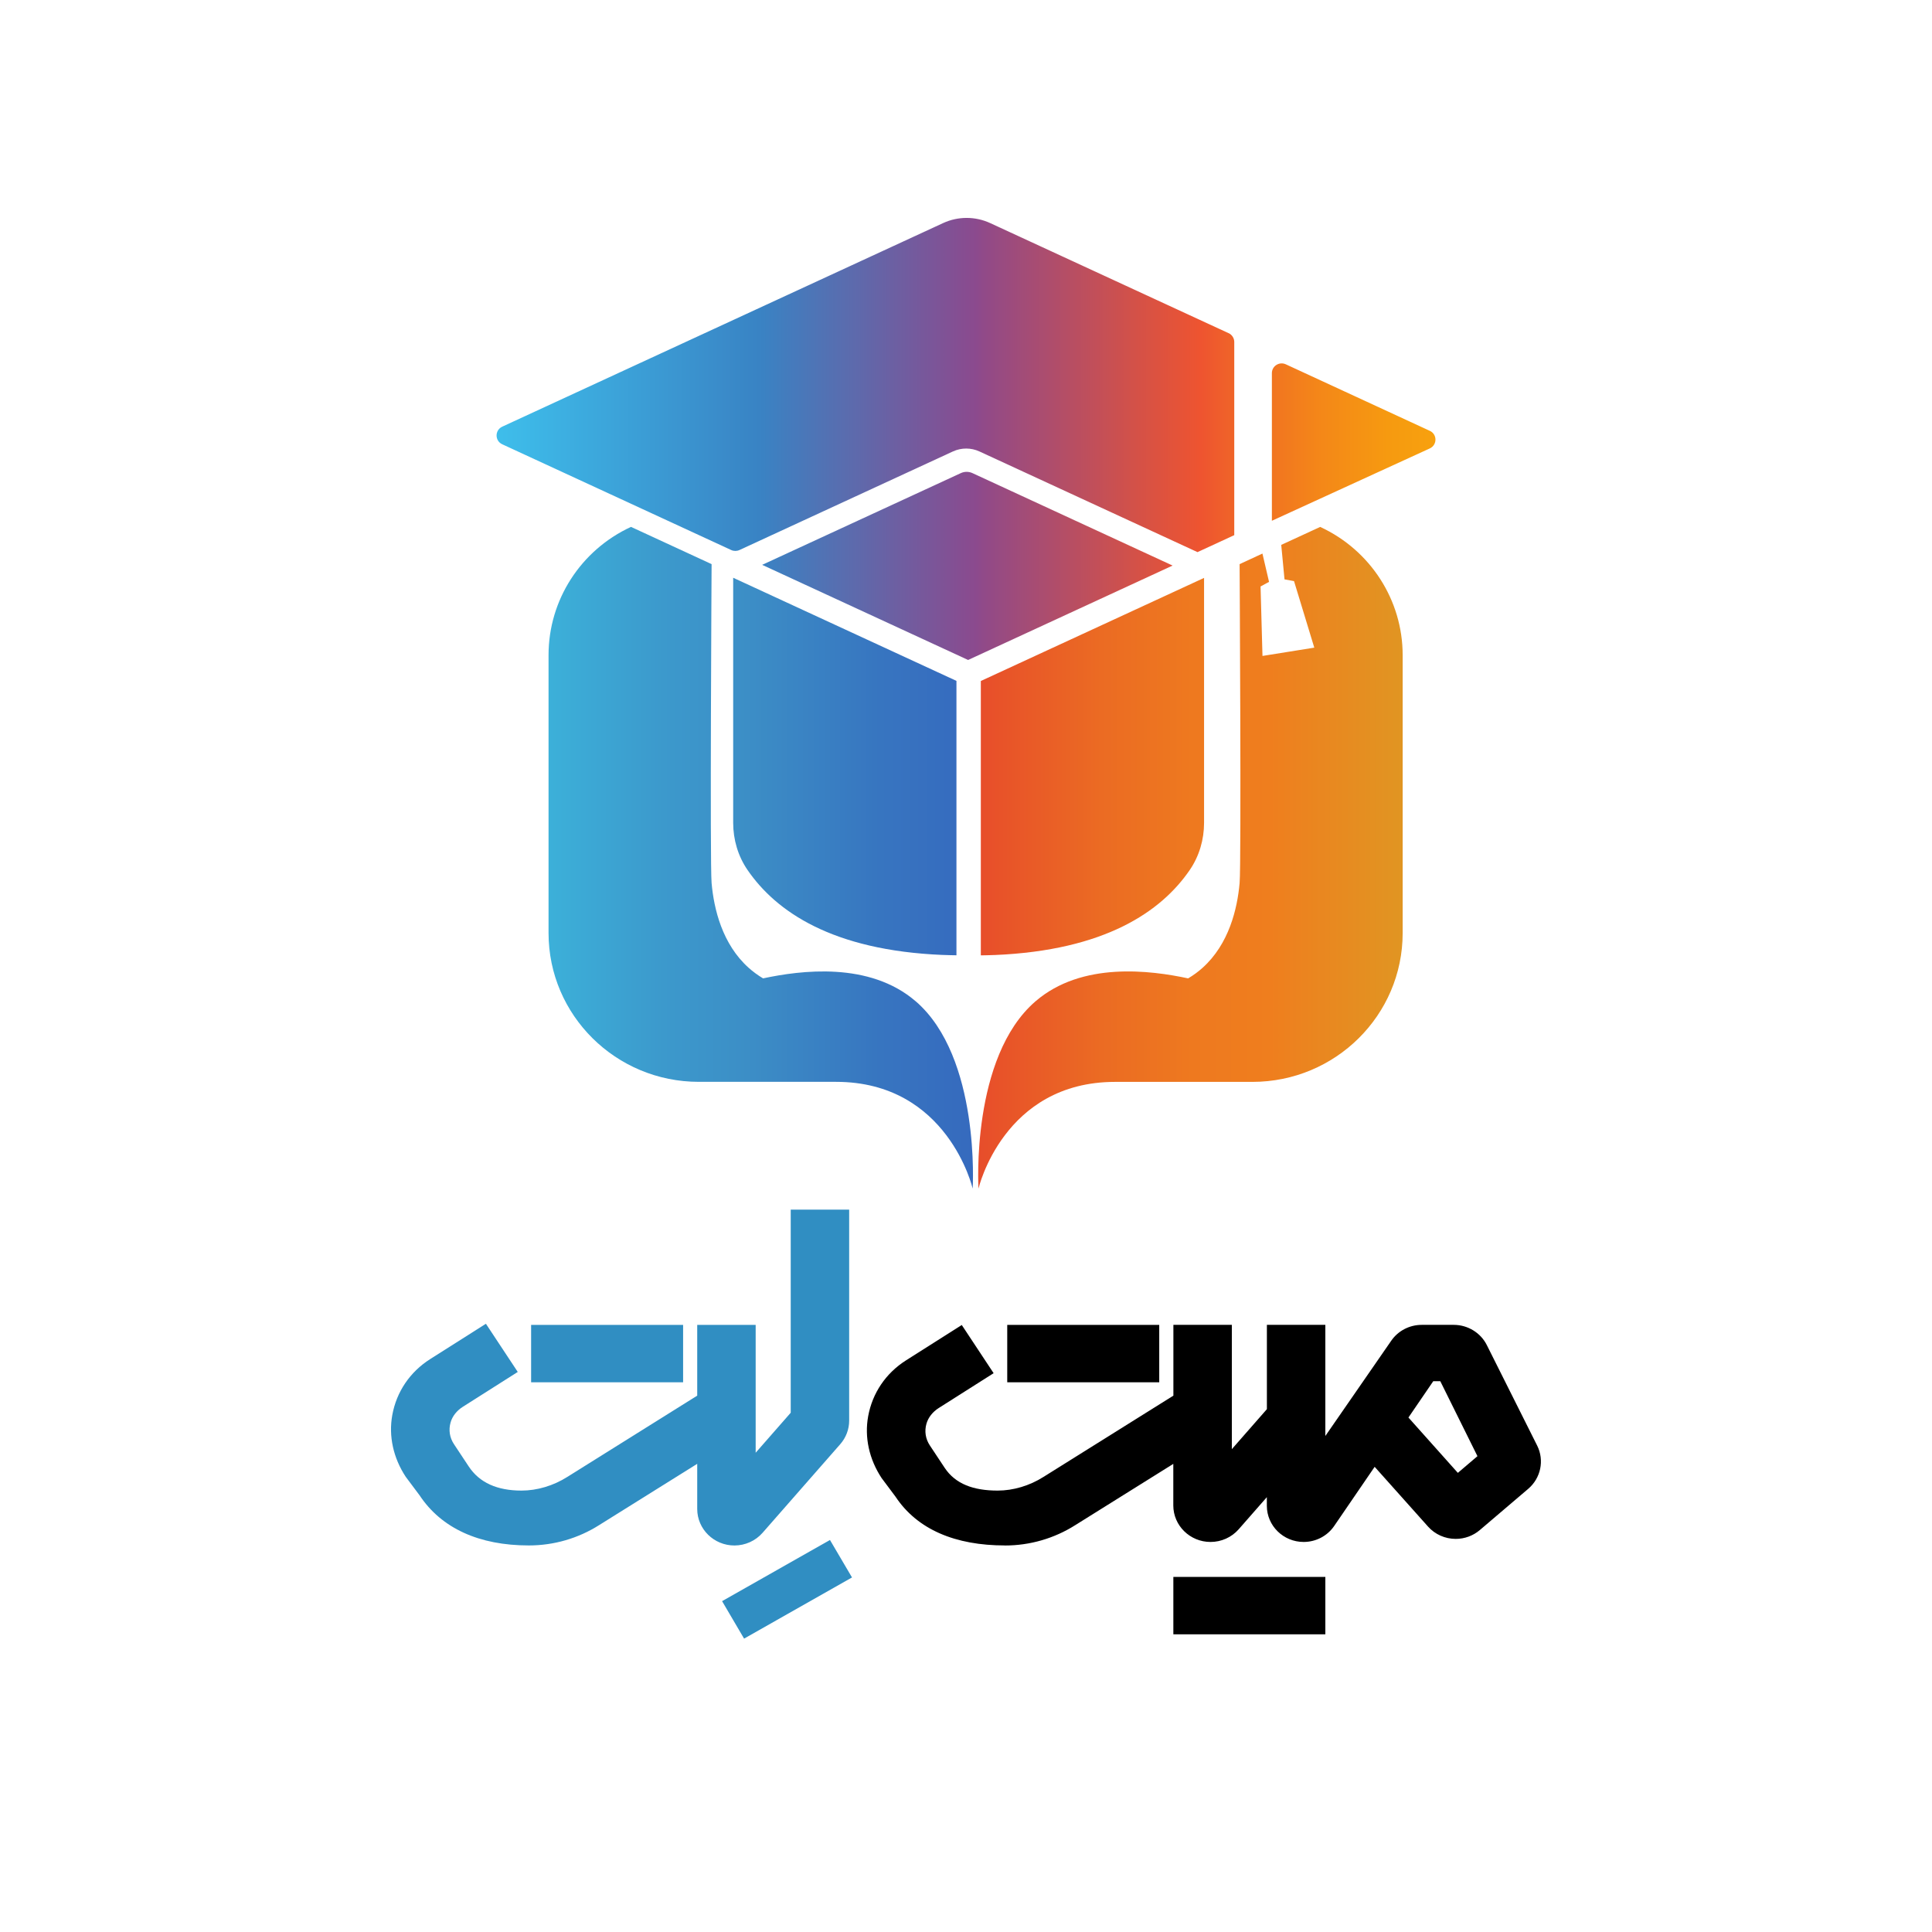 <svg xmlns="http://www.w3.org/2000/svg" xmlns:xlink="http://www.w3.org/1999/xlink" id="Layer_1" data-name="Layer 1" viewBox="0 0 512 512"><defs><style>      .cls-1 {        fill: url(#linear-gradient-2);        isolation: isolate;      }      .cls-2 {        fill: url(#linear-gradient-3);      }      .cls-3 {        fill: url(#linear-gradient);      }      .cls-4 {        fill: #308ec2;      }    </style><linearGradient id="linear-gradient" x1="131.59" y1="116.33" x2="380.41" y2="116.33" gradientUnits="userSpaceOnUse"><stop offset="0" stop-color="#3ebeeb"></stop><stop offset=".28" stop-color="#3983c4"></stop><stop offset=".51" stop-color="#8b4a8e"></stop><stop offset=".52" stop-color="#914a88"></stop><stop offset=".68" stop-color="#d35148"></stop><stop offset=".75" stop-color="#ee5430"></stop><stop offset=".8" stop-color="#f06b25"></stop><stop offset=".88" stop-color="#f48818"></stop><stop offset=".95" stop-color="#f69a10"></stop><stop offset="1" stop-color="#f7a10e"></stop></linearGradient><linearGradient id="linear-gradient-2" x1="145.37" y1="227.31" x2="257.86" y2="227.31" gradientUnits="userSpaceOnUse"><stop offset="0" stop-color="#3cb0d9"></stop><stop offset=".27" stop-color="#3c99cc"></stop><stop offset=".47" stop-color="#3c8ec6"></stop><stop offset=".78" stop-color="#3775c0"></stop><stop offset="1" stop-color="#366abe"></stop></linearGradient><linearGradient id="linear-gradient-3" x1="259.24" y1="227.31" x2="380.05" y2="227.31" gradientUnits="userSpaceOnUse"><stop offset="0" stop-color="#e74d2b"></stop><stop offset=".05" stop-color="#e85329"></stop><stop offset=".27" stop-color="#eb6b23"></stop><stop offset=".47" stop-color="#ee791f"></stop><stop offset=".64" stop-color="#ef7e1e"></stop><stop offset=".98" stop-color="#de9923"></stop></linearGradient></defs><g><path class="cls-3" d="M257.71,125.38c-.98-.45-2.1-.45-3.08,0l-52.65,24.31,54.58,25.21,54.19-25.02-53.04-24.5Zm67.87-37.09l-63.15-29.16c-3.97-1.84-8.56-1.84-12.52,0l-116.81,53.94c-2,.93-2,3.75,0,4.67l60.67,28.02c.69,.32,1.5,.32,2.2,0l56.56-26.12c2.23-1.03,4.8-1.03,7.03,0l57.79,26.68h0l9.74-4.5v-51.2c0-1-.59-1.91-1.5-2.34Zm53.32,25.88l-38.14-17.62c-1.73-.8-3.7,.45-3.7,2.34v39.12l41.85-19.17c2-.93,2-3.75,0-4.67Z"></path><path class="cls-1" d="M194.3,153.13v64.92c0,4.45,1.28,8.83,3.81,12.51,7.54,10.99,22.44,21.3,51.69,22.51,.04,0,.08,0,.11,0,.66,.02,1.31,.05,1.96,.06,.54,.01,1.07,.02,1.6,.03v-72.72l-59.17-27.33Zm48.35,112.21c-12.29-10.58-30.49-8.18-40.43-6.06-1.41-.84-2.69-1.79-3.83-2.81-6.98-6.26-9.2-15.57-9.81-22.46-.47-5.29,0-84.51,0-84.51l-21.36-9.87c-13.33,6.16-21.85,19.4-21.85,33.97v73.66c0,21.78,17.83,39.44,39.82,39.44h36.37c29.65,0,36.21,28.28,36.21,28.28,0,0,2.11-34.82-15.12-49.65Z"></path><path class="cls-2" d="M349.88,139.63l-10.34,4.77,.87,9.14,2.52,.46,5.37,17.63-6.92,1.11-6.81,1.09-.51-18.41,2.25-1.22-1.75-7.5-6.05,2.8s.47,79.21,0,84.51c-.61,6.89-2.84,16.2-9.81,22.46-1.14,1.03-2.42,1.97-3.83,2.81-9.93-2.13-28.14-4.52-40.43,6.06-17.24,14.83-15.13,49.65-15.13,49.65,0,0,6.56-28.28,36.22-28.28h36.37c21.99,0,39.82-17.66,39.82-39.44v-73.66c0-14.57-8.53-27.81-21.85-33.97Zm-89.95,40.83v72.72c.54,0,1.07-.02,1.6-.03,.65-.02,1.3-.04,1.94-.06,.05,0,.09,0,.13,0,29.25-1.22,44.15-11.53,51.69-22.52,2.52-3.68,3.8-8.06,3.8-12.5v-64.92l-59.16,27.32Z"></path></g><g><path d="M266.33,409.56c-13.14,0-23.24-4.2-29.04-12.97l-3.65-4.88c-3.31-5.01-4.58-10.82-3.57-16.38,1.12-6.16,4.68-11.42,10.03-14.82l14.78-9.37,8.44,12.77-14.55,9.23c-1.62,1.03-2.77,2.5-3.25,4.15-.57,1.99-.25,4.03,.89,5.75l3.92,5.92c2.85,4.31,7.63,6.06,14.06,6.06,4.15,0,8.47-1.29,12.17-3.64l34.4-21.52v-18.76h15.49v32.94l9.29-10.6v-22.34h15.49v29.45l17.44-25.21c1.81-2.65,4.84-4.24,8.1-4.24h8.5c3.71,0,7.15,2.11,8.77,5.39l13.34,26.63c1.93,3.89,.95,8.59-2.38,11.43l-12.83,10.93c-1.77,1.51-4.04,2.34-6.38,2.34-2.82,0-5.5-1.19-7.34-3.26l-14.15-15.84-10.72,15.67c-1.81,2.65-4.84,4.24-8.1,4.24-5.38,0-9.75-4.3-9.75-9.58v-2.29l-7.46,8.51c-1.88,2.14-4.6,3.36-7.47,3.36-5.44,0-9.86-4.34-9.86-9.68v-11.01l-25.96,16.22c-5.58,3.54-12.03,5.41-18.67,5.41Zm120.02-19.24l5.19-4.42-9.85-19.87h-1.86l-6.58,9.63,13.1,14.67Z"></path><path class="cls-4" d="M194.63,409.57c-5.44,0-9.86-4.34-9.86-9.68v-11.96l-25.96,16.22c-5.58,3.54-12.03,5.41-18.67,5.41-13.14,0-23.16-4.53-28.96-13.3l-3.65-4.88c-3.31-5.01-4.58-10.82-3.57-16.38,1.12-6.16,4.68-11.42,10.03-14.82l14.78-9.37,8.44,12.77-14.55,9.23c-1.62,1.03-2.78,2.5-3.25,4.15-.57,1.99-.25,4.03,.89,5.75l3.92,5.92c2.85,4.31,7.55,6.39,13.98,6.39,4.15,0,8.47-1.29,12.17-3.64l34.4-21.52v-18.75h15.49v33.88l9.29-10.6v-53.83h15.49v55.92c0,2.29-.84,4.51-2.36,6.24l-20.59,23.49c-1.88,2.14-4.6,3.36-7.47,3.36Z"></path><rect x="310.95" y="417.9" width="40.28" height="15.21"></rect><rect x="266.93" y="351.11" width="40.28" height="15.21"></rect><rect class="cls-4" x="140.75" y="351.11" width="40.28" height="15.21"></rect><polygon class="cls-4" points="191.36 424.32 219.95 408.11 225.79 418.04 197.19 434.25 191.36 424.32"></polygon></g></svg>
